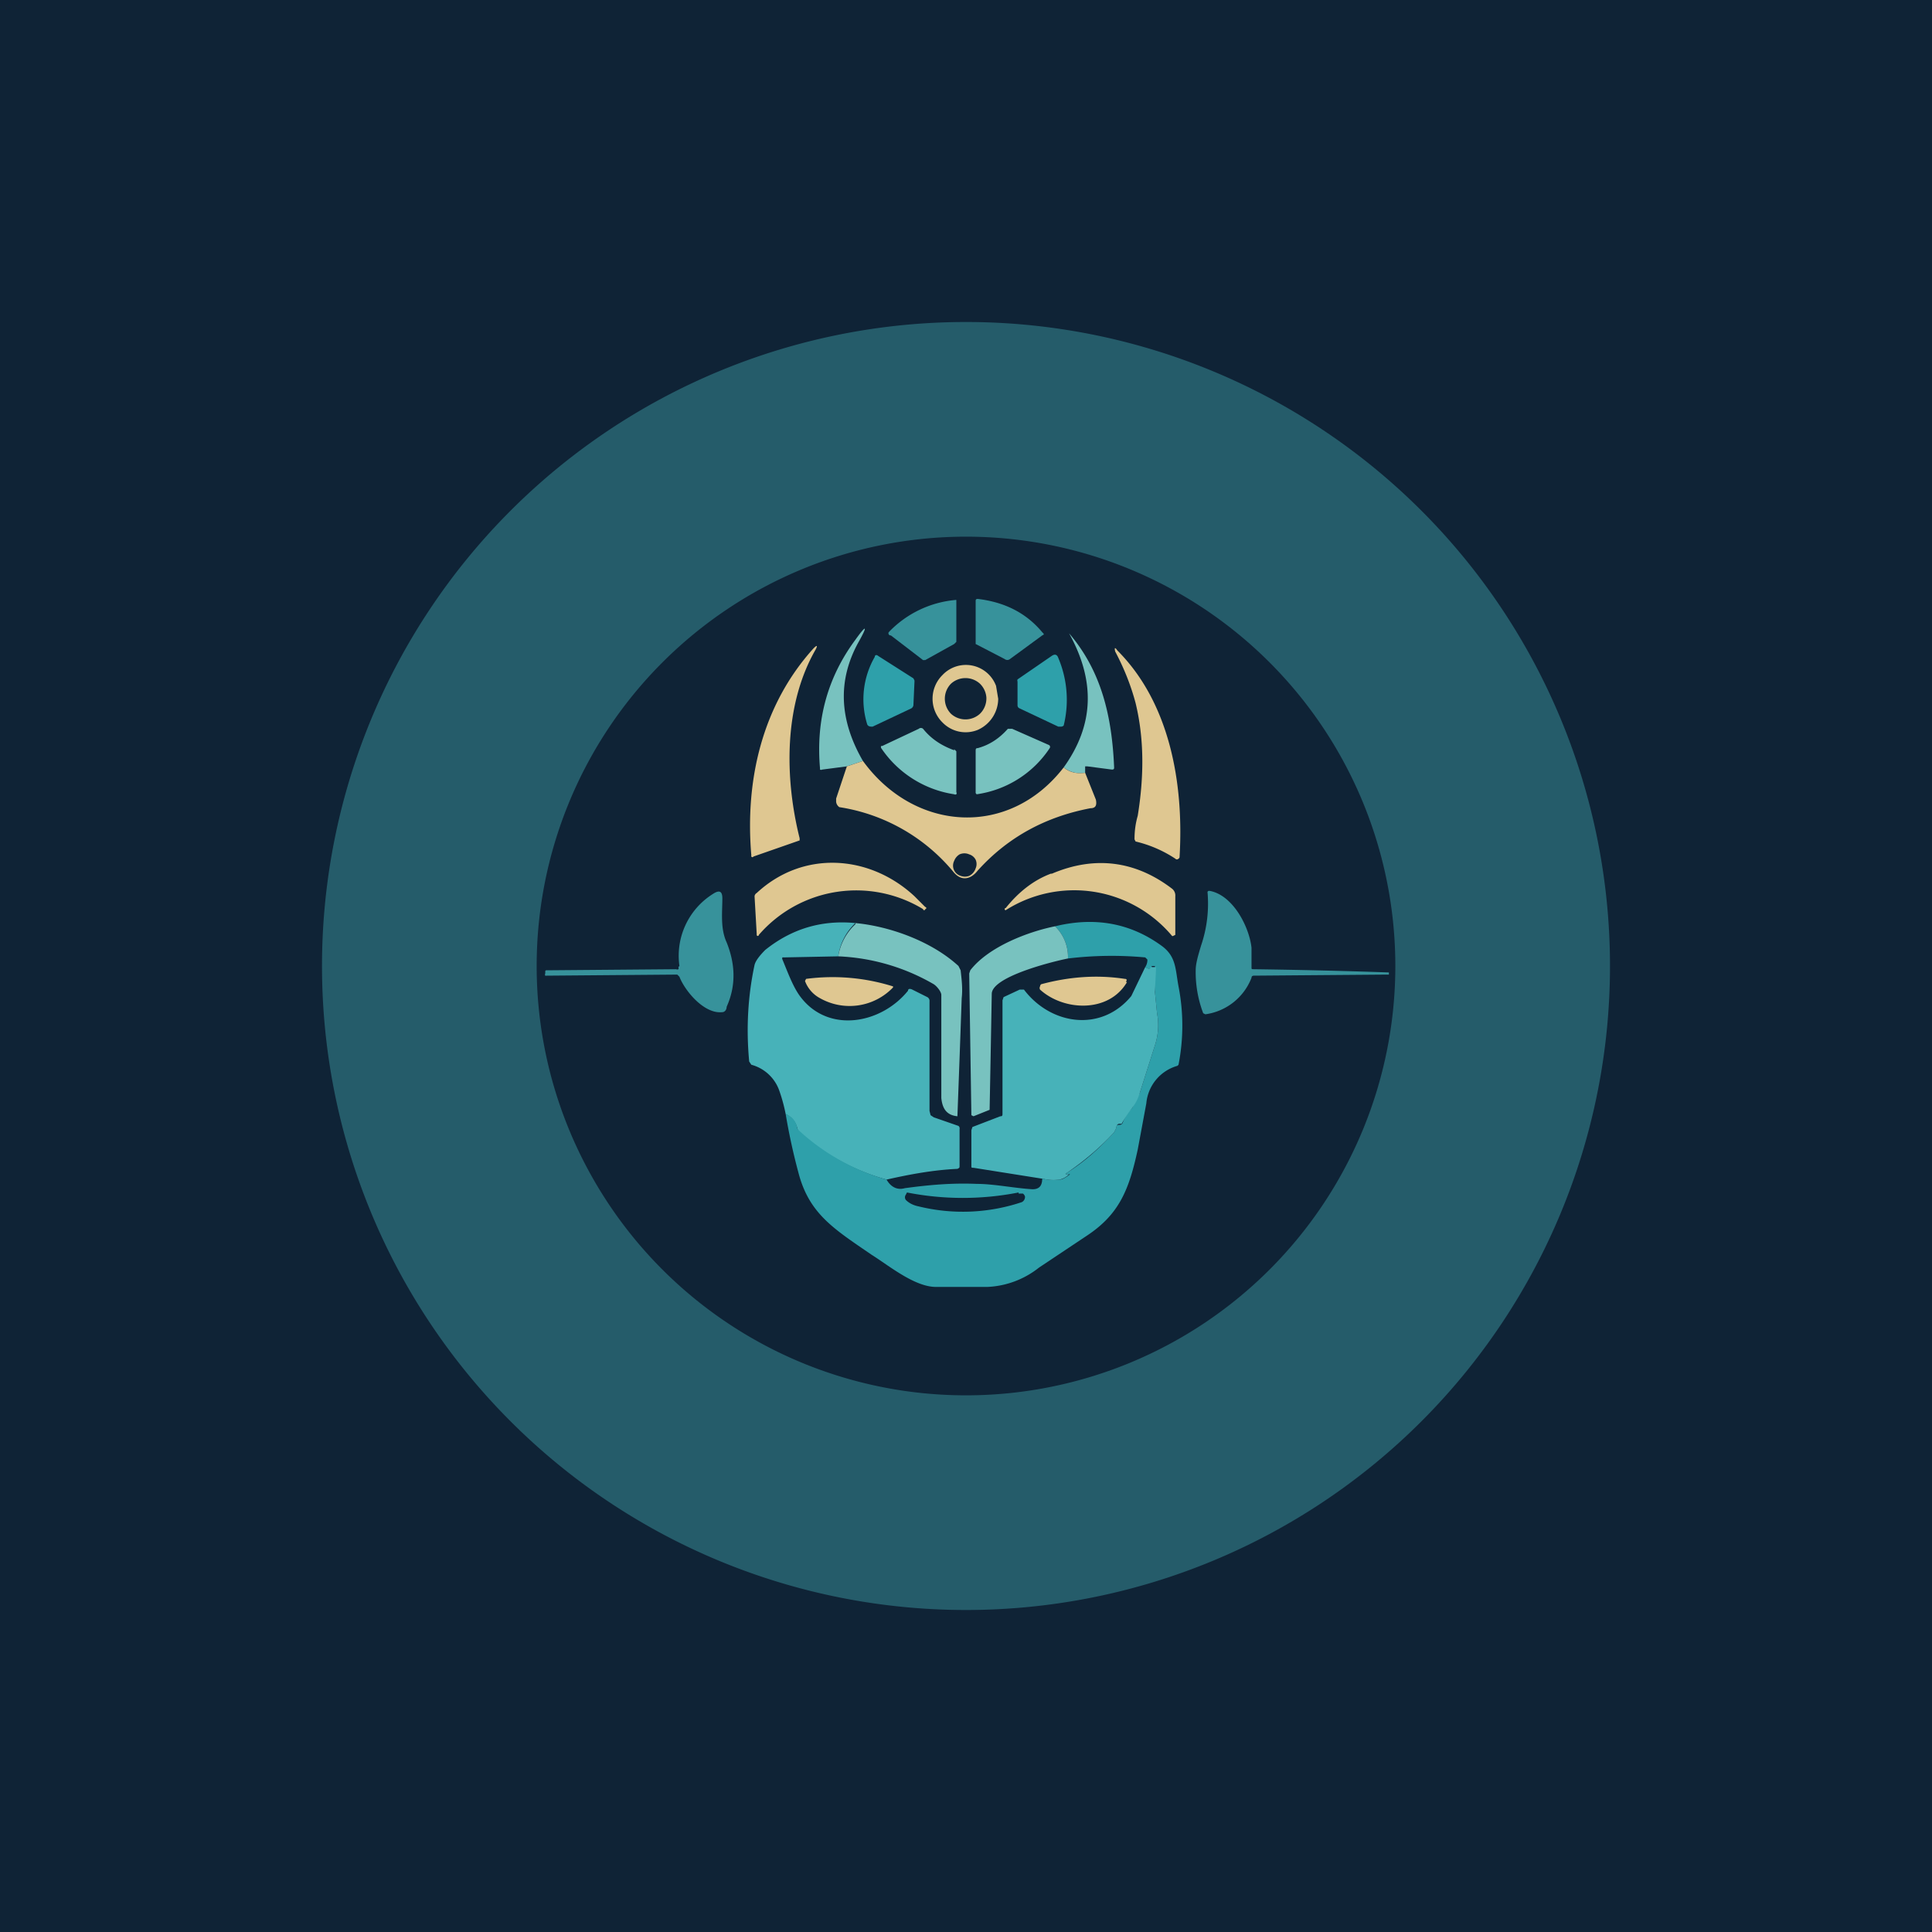 <!-- by TradingView --><svg width="18" height="18" viewBox="0 0 18 18" xmlns="http://www.w3.org/2000/svg"><path fill="#0F2336" d="M0 0h18v18H0z"/><path d="m8.89 6-.27.15H8.6l-.3-.23a.02.02 0 0 1-.02-.01.02.02 0 0 1 0-.02.98.98 0 0 1 .62-.3.02.02 0 0 1 .01 0v.39L8.89 6ZM9.36 6.14 9.09 6v-.4c0-.01 0-.02.02-.02.25.03.45.13.6.31.02.02.02.02 0 .03l-.3.22a.04.04 0 0 1-.05 0Z" fill="#37929B"/><path d="M10.11 7.2a.25.25 0 0 1-.2-.05c.28-.39.3-.8.05-1.25.3.35.4.77.42 1.25 0 .01 0 .02-.02.02l-.23-.03h-.02V7.2ZM8.04 7.09l-.15.05-.23.03a.02.02 0 0 1-.02 0 .02.02 0 0 1 0-.01c-.04-.45.07-.85.33-1.2.1-.14.12-.14.03.02-.2.36-.18.73.04 1.11Z" fill="#78C2BF"/><path d="m7.45 7.83-.43.15A.01.01 0 0 1 7 7.97c-.06-.7.1-1.4.58-1.93.03-.03.04-.03.02.01-.3.52-.29 1.2-.15 1.76v.02ZM10.58 6.55c-.04-.15-.1-.31-.19-.48-.01-.04 0-.04.02-.01.49.49.62 1.24.58 1.92a.02.02 0 0 1-.01.02.02.02 0 0 1-.03 0 1.15 1.15 0 0 0-.37-.16l-.01-.02c0-.08.01-.15.03-.22.06-.37.06-.72-.02-1.05Z" fill="#DFC791"/><path d="M9.86 6.77 9.5 6.6a.03.03 0 0 1-.02-.03v-.22a.03.03 0 0 1 0-.02l.32-.22c.03-.02.05-.01.06.02a1 1 0 0 1 .05.63.04.04 0 0 1-.03.01h-.02ZM8.49 6.6l-.36.17c-.02 0-.04 0-.05-.02a.79.79 0 0 1 .07-.63c0-.02.02-.02.03-.01l.33.21.01.02v.01l-.01.22a.04.04 0 0 1-.02.03Z" fill="#2EA0AA"/><path d="M9.3 6.5a.32.32 0 0 1-.19.3.3.3 0 0 1-.33-.07.31.31 0 0 1 0-.44.3.3 0 0 1 .5.1l.02.12Zm-.11 0a.2.2 0 0 0-.06-.13.2.2 0 0 0-.27 0 .2.2 0 0 0 0 .28.2.2 0 0 0 .27 0 .2.2 0 0 0 .06-.14Z" fill="#DFC791"/><path d="M9.78 6.97a.98.98 0 0 1-.68.43.02.02 0 0 1-.01-.02V7c0-.02 0-.03.02-.03.11-.03.2-.09.28-.18h.04l.34.15a.02.02 0 0 1 .01.03ZM8.89 6.98l.02.02v.38a.02.02 0 0 1 0 .02.02.02 0 0 1-.02 0 1 1 0 0 1-.68-.43.02.02 0 0 1 0-.02h.01l.34-.16a.03.03 0 0 1 .04 0c.08.1.18.16.29.2Z" fill="#78C2BF"/><path d="M8.04 7.09c.48.66 1.36.72 1.87.06.06.05.13.06.2.05l.1.25c.01.05 0 .08-.05.08-.42.08-.77.27-1.05.58-.07.09-.16.1-.23.01a1.72 1.72 0 0 0-1.06-.6.07.07 0 0 1-.03-.05v-.03l.1-.3.15-.05Zm1.05.92a.1.1 0 0 0-.06-.05.11.11 0 0 0-.09 0 .12.12 0 0 0-.05.06.1.1 0 0 0 0 .09.1.1 0 0 0 .06.05.11.11 0 0 0 .08 0 .12.12 0 0 0 .06-.07.1.1 0 0 0 0-.08ZM8.6 8.47a1.2 1.2 0 0 0-1.53.24.01.01 0 0 1-.02 0V8.7l-.02-.35a.04.04 0 0 1 .02-.03c.43-.4 1.05-.36 1.47.03l.1.1a.01.01 0 0 1 0 .02.01.01 0 0 1-.02 0ZM9.8 8.14c.4-.17.78-.12 1.12.14a.08.08 0 0 1 .03.07v.36l-.02.01a.01.01 0 0 1-.01 0 1.19 1.19 0 0 0-1.55-.24.01.01 0 0 1 0-.02c.12-.15.26-.26.42-.32Z" fill="#DFC791"/><path d="M11.68 9.03a59.22 59.22 0 0 1 1.26.03v.02h-.02l-1.24.01s-.02 0-.02.02a.54.54 0 0 1-.43.34l-.02-.01a1.08 1.08 0 0 1-.07-.4c0-.06.02-.13.05-.23a1.21 1.21 0 0 0 .06-.5.02.02 0 0 1 .01-.01h.01c.22.04.37.34.39.53v.18c0 .02 0 .02.02.02ZM6.33 9a.68.68 0 0 1 .31-.67c.06-.04.09-.03.09.04 0 .13-.02.28.04.41.08.2.09.4 0 .6 0 .03-.02.05-.04.05-.17.02-.35-.2-.4-.33l-.02-.02-1.22.01a.02.02 0 0 1-.01 0 .02.02 0 0 1 0-.02v-.01c0-.02 0-.02.02-.02l1.2-.01a.02.02 0 0 0 .02 0 .02.02 0 0 0 0-.02Z" fill="#37929B"/><path d="M7.97 8.6a.52.52 0 0 0-.16.31l-.51.01a.02.02 0 0 0-.01 0 .02.02 0 0 0 0 .02c.05.12.1.26.17.35.26.34.75.25 1-.06 0-.02.02-.02.04-.01l.14.07a.04.04 0 0 1 .02.04v1.02l.01.04.03.02.23.08a.03.03 0 0 1 .01.03v.34c0 .02 0 .02-.02.03-.22.01-.44.05-.66.1a2.03 2.03 0 0 1-.81-.44l-.02-.03a.19.19 0 0 0-.11-.14 1.56 1.56 0 0 0-.06-.22.38.38 0 0 0-.26-.24l-.02-.03c-.03-.32-.01-.62.05-.9.01-.04.05-.09.1-.14.25-.2.53-.28.84-.25Z" fill="#47B2B9"/><path d="M7.32 10.38c.06.02.1.07.11.14a2.03 2.03 0 0 0 .83.47c.04.07.1.1.17.08.22-.03.44-.05.67-.04.16 0 .35.04.52.05.06 0 .09-.03.09-.1a.4.4 0 0 0 .16.01c.03 0 .06-.02.1-.05h-.01c-.04 0-.04 0-.01-.02.16-.1.3-.23.43-.37l.02-.04c0-.02 0-.03.03-.03a.03.03 0 0 0 .03-.02c.02-.05.05-.1.09-.14l.07-.14.14-.44a.6.6 0 0 0 .02-.3l-.02-.2a2.4 2.4 0 0 1 0-.22V9h-.03v.02c-.01.01-.03.01-.06-.01a.12.12 0 0 0 .02-.07l-.02-.02a3.39 3.39 0 0 0-.72.01.4.4 0 0 0-.12-.3c.37-.09.7-.03.99.18.14.1.13.22.16.38a1.9 1.9 0 0 1 0 .73l-.01.01a.4.4 0 0 0-.29.35l-.08.43c-.08.37-.17.6-.47.8l-.45.3a.83.83 0 0 1-.48.18h-.48c-.2 0-.44-.2-.6-.3-.35-.24-.58-.38-.68-.76a5.74 5.74 0 0 1-.12-.55Zm2.17.73a2.69 2.69 0 0 1-1.04 0l-.01.02a.04.04 0 0 0 0 .05c.03.03.07.05.12.06a1.73 1.73 0 0 0 .96-.04c.02-.01.03-.03.03-.05a.05.05 0 0 0-.02-.03h-.04Z" fill="#2EA0AA"/><path d="M7.97 8.6c.32.03.71.17.96.4l.02.04c.01.09.02.17.01.26a392.66 392.66 0 0 1-.04 1.1c-.1-.01-.14-.07-.15-.17v-.96c0-.03-.04-.08-.07-.1a1.93 1.93 0 0 0-.89-.26.52.52 0 0 1 .16-.3ZM9.83 8.63a.4.4 0 0 1 .12.3c-.15.03-.71.17-.71.33a496.4 496.4 0 0 1-.02 1.08l-.15.06-.02-.01-.02-1.32.01-.03c.17-.22.54-.36.79-.41Z" fill="#78C2BF"/><path d="m9.7 10.98-.63-.1c-.02 0-.02 0-.02-.02v-.33l.01-.03.26-.1c.01 0 .02 0 .02-.02V9.32l.01-.03.15-.07h.04c.25.33.72.4 1 .06l.13-.27c.03.02.05.02.05 0h.05v.03l-.01.2.02.2a.6.6 0 0 1-.02.3l-.14.44a.43.43 0 0 1-.07.14 1.24 1.24 0 0 0-.1.15h-.02c-.02 0-.03.02-.03.04l-.02.04c-.13.14-.27.26-.43.37-.03.02-.03.02 0 .02h.01a.17.17 0 0 1-.09.05.4.4 0 0 1-.16-.01Z" fill="#47B2B9"/><path d="M8.32 9.2a.56.56 0 0 1-.68.1.3.3 0 0 1-.14-.16l.01-.02a1.88 1.88 0 0 1 .81.07.02.02 0 0 1 0 .01ZM10.5 9.15c-.17.29-.59.27-.81.07a.03.03 0 0 1 0-.03.03.03 0 0 1 .01-.02c.26-.07.52-.09.78-.05.02 0 .02.01.01.03Z" fill="#DFC791"/><path opacity=".4" fill-rule="evenodd" d="M9 15A6 6 0 1 0 9 3a6 6 0 0 0 0 12Zm0-2a4 4 0 1 0 0-8 4 4 0 0 0 0 8Z" fill="#47B2B9"/></svg>